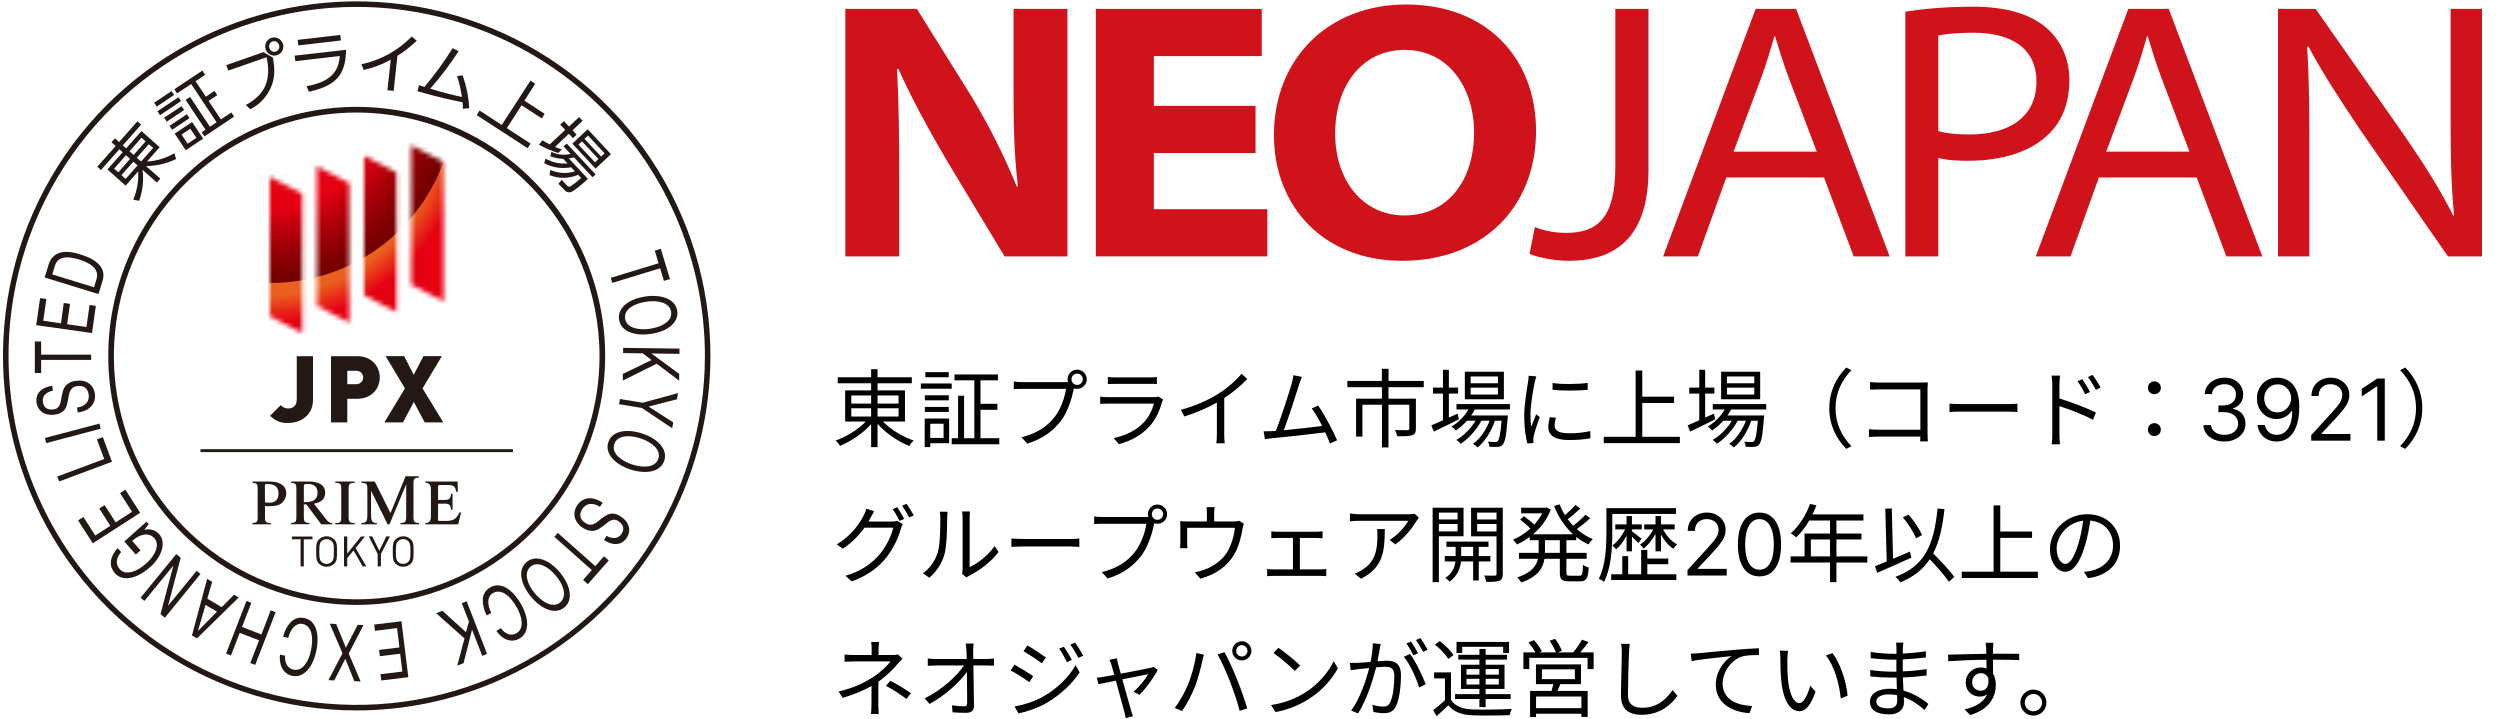<svg width="556" height="160" viewBox="0 0 556 160" fill="none" xmlns="http://www.w3.org/2000/svg">
<g clip-path="url(#clip0_628_85)">
<path fill-rule="evenodd" clip-rule="evenodd" d="M188 57.018V1.979H203.911L216.211 21.7C220.016 28.046 223.339 34.673 226.15 41.525L226.378 41.492C225.491 33.703 225.411 27.042 225.411 19.32V1.979H237.399V57.018H223.415L210.587 35.736C206.868 29.367 202.917 22.282 199.81 15.319L199.504 15.355C199.908 23.236 199.988 30.789 199.988 39.085V57.018H188Z" fill="#D0121B"/>
<path fill-rule="evenodd" clip-rule="evenodd" d="M279.234 34.041H256.62V46.525H281.86V57.018H243.721V1.979H280.61V12.476H256.62V23.545H279.234V34.041Z" fill="#D0121B"/>
<path fill-rule="evenodd" clip-rule="evenodd" d="M312.335 47.909C302.882 47.909 296.938 39.902 296.938 29.686C296.938 19.35 302.684 11.093 312.413 11.093C322.142 11.093 327.836 19.487 327.836 29.477C327.836 40.038 322.039 47.909 312.426 47.909H312.335ZM311.908 58C329.642 58 341.615 46.249 341.615 29.088C341.615 12.988 330.66 1 312.721 1C295.332 1 283.324 13.114 283.324 30.042C283.324 45.935 294.373 58 311.837 58H311.908Z" fill="#D0121B"/>
<path fill-rule="evenodd" clip-rule="evenodd" d="M359.247 1.979H366.62V37.851C366.62 53.276 358.793 58 348.883 58C345.897 58 342.16 57.305 340.166 56.475L341.356 50.503C343.578 51.37 345.942 51.807 348.325 51.794C355.208 51.794 359.247 48.547 359.247 37.059V1.979Z" fill="#D0121B"/>
<path fill-rule="evenodd" clip-rule="evenodd" d="M385.544 33.729L391.753 17.125C392.925 13.884 393.789 10.968 394.623 8.069H394.786C395.644 10.909 396.496 13.77 397.807 17.273L404.055 33.725L385.544 33.729ZM405.661 39.469L412.258 57.018H420.258L399.457 1.979H390.458L369.884 57.018H377.613L383.924 39.469H405.661Z" fill="#D0121B"/>
<path fill-rule="evenodd" clip-rule="evenodd" d="M431.075 7.881C432.452 7.605 435.142 7.27 438.807 7.27C446.8 7.27 452.905 10.34 452.905 18.167C452.905 25.606 447.396 29.898 438.039 29.898C435.305 29.898 432.925 29.702 431.075 29.139V7.881ZM423.75 57.019H431.075V35.108C432.954 35.647 435.254 35.751 437.745 35.751C445.313 35.751 451.668 33.759 455.678 29.766C458.672 26.891 460.225 22.765 460.225 17.802C460.225 12.866 458.232 8.881 455.173 6.243C451.765 3.238 446.358 1.49 438.81 1.49C432.403 1.49 427.444 2.004 423.745 2.6L423.75 57.019Z" fill="#D0121B"/>
<path fill-rule="evenodd" clip-rule="evenodd" d="M468.421 33.729L474.631 17.125C475.803 13.884 476.667 10.968 477.504 8.069H477.661C478.522 10.909 479.373 13.77 480.683 17.273L486.936 33.725L468.421 33.729ZM488.544 39.469L495.145 57.018H503.144L482.333 1.979H473.339L452.758 57.018H460.489L466.798 39.469H488.544Z" fill="#D0121B"/>
<path fill-rule="evenodd" clip-rule="evenodd" d="M506.626 57.018V1.979H514.998L534.958 30.464C539.514 37.105 542.8 42.388 545.608 47.98L545.789 47.861C545.1 40.953 545.017 34.37 545.017 26.172V1.979H551.995V57.018H544.416L524.755 28.647C520.483 22.276 516.375 15.988 513.384 10.303L513.12 10.414C513.524 17.262 513.604 23.779 513.604 31.994V57.018H506.626Z" fill="#D0121B"/>
</g>
<path d="M189.332 90.799V92.642H193.74V90.799H189.332ZM189.332 87.949V89.754H193.74V87.949H189.332ZM199.839 87.949H195.165V89.754H199.839V87.949ZM199.839 92.642V90.799H195.165V92.642H199.839ZM201.264 93.744H196.362C198.091 95.53 200.789 97.164 203.221 97.981C202.879 98.266 202.442 98.798 202.233 99.197C199.763 98.209 196.989 96.328 195.165 94.276V99.444H193.74V94.333C191.935 96.366 189.237 98.171 186.824 99.159C186.596 98.798 186.178 98.266 185.836 97.981C188.23 97.145 190.871 95.511 192.562 93.744H187.964V86.828H193.74V85.232H186.311V83.902H193.74V82.116H195.165V83.902H202.784V85.232H195.165V86.828H201.264V93.744ZM210.992 82.762V83.902H205.805V82.762H210.992ZM211.657 85.289V86.448H204.798V85.289H211.657ZM211.011 87.911V89.032H205.691V87.911H211.011ZM205.691 91.616V90.495H211.011V91.616H205.691ZM209.852 94.238H206.888V97.392H209.852V94.238ZM211.087 93.079V98.57H206.888V99.425H205.653V93.079H211.087ZM218.06 97.449H222.24V98.798H211.657V97.449H213.082V88.006H214.412V97.449H216.692V84.586H212.284V83.275H221.936V84.586H218.06V89.811H221.822V91.141H218.06V97.449ZM238.295 84.358C238.295 85.042 238.865 85.612 239.549 85.612C240.252 85.612 240.822 85.042 240.822 84.358C240.822 83.655 240.252 83.085 239.549 83.085C238.865 83.085 238.295 83.655 238.295 84.358ZM237.421 84.358C237.421 83.18 238.371 82.211 239.549 82.211C240.727 82.211 241.696 83.18 241.696 84.358C241.696 85.536 240.727 86.486 239.549 86.486C239.302 86.486 239.055 86.448 238.827 86.372C238.827 86.429 238.808 86.505 238.789 86.581C238.39 88.576 237.459 91.635 235.958 93.592C234.229 95.815 231.968 97.582 228.472 98.665L227.18 97.24C230.866 96.328 233.013 94.713 234.59 92.68C235.939 90.951 236.832 88.31 237.079 86.486H227.37C226.61 86.486 225.964 86.524 225.47 86.543V84.852C226.002 84.928 226.743 84.985 227.37 84.985H236.908C237.079 84.985 237.288 84.985 237.516 84.966C237.459 84.776 237.421 84.567 237.421 84.358ZM246.389 83.845C246.883 83.921 247.491 83.94 248.099 83.94H255.566C256.174 83.94 256.839 83.921 257.295 83.845V85.422C256.839 85.384 256.193 85.365 255.547 85.365H248.099C247.51 85.365 246.902 85.384 246.389 85.422V83.845ZM258.682 88.861C258.587 89.032 258.473 89.279 258.435 89.412C257.922 91.293 257.067 93.269 255.661 94.808C253.666 96.993 251.291 98.114 248.859 98.779L247.681 97.43C250.379 96.879 252.754 95.663 254.369 93.953C255.528 92.737 256.288 91.122 256.63 89.754H246.541C246.085 89.754 245.363 89.773 244.679 89.811V88.215C245.382 88.291 246.028 88.329 246.541 88.329H256.554C256.991 88.329 257.39 88.291 257.599 88.177L258.682 88.861ZM262.634 91.141C265.921 90.248 268.828 88.918 270.937 87.588C272.913 86.353 274.813 84.7 276.124 83.123L277.397 84.301C275.953 85.802 274.205 87.246 272.267 88.538V96.556C272.267 97.278 272.305 98.209 272.381 98.589H270.519C270.576 98.228 270.633 97.278 270.633 96.556V89.526C268.638 90.666 266.035 91.806 263.394 92.623L262.634 91.141ZM289.547 83.826C289.357 84.301 289.148 84.795 288.901 85.593C288.35 87.379 286.469 93.212 285.519 95.682C288.312 95.416 291.96 95.017 294.05 94.732C293.29 93.231 292.435 91.749 291.732 90.837L293.157 90.191C294.506 92.148 296.577 95.967 297.375 97.924L295.779 98.646C295.532 97.962 295.171 97.088 294.734 96.157C291.808 96.537 285.443 97.24 282.897 97.468C282.422 97.506 281.871 97.601 281.32 97.677L281.035 95.91C281.605 95.929 282.251 95.91 282.802 95.891C283.087 95.872 283.41 95.853 283.752 95.834C284.816 93.212 286.754 87.132 287.286 85.27C287.514 84.396 287.59 83.94 287.647 83.446L289.547 83.826ZM316.641 86.106H308.794V88.671H314.893V95.321C314.893 96.138 314.703 96.556 314.076 96.784C313.411 97.031 312.347 97.031 310.751 97.031C310.675 96.613 310.447 96.043 310.257 95.644C311.53 95.682 312.67 95.682 313.012 95.682C313.335 95.644 313.43 95.568 313.43 95.321V90.02H308.794V99.501H307.35V90.02H302.999V97.107H301.593V88.671H307.35V86.106H299.655V84.719H307.331V82.021H308.813V84.719H316.641V86.106ZM333.152 85.232V83.731H327.072V85.232H333.152ZM333.152 87.74V86.22H327.072V87.74H333.152ZM334.463 82.667V88.804H325.78V82.667H334.463ZM324.165 91.996L324.469 93.25C322.55 94.219 320.479 95.226 318.883 95.986L318.332 94.599C319.054 94.295 319.947 93.915 320.916 93.478V87.531H318.693V86.201H320.916V82.249H322.227V86.201H324.279V87.531H322.227V92.87L324.165 91.996ZM335.812 91.065H328.003C327.756 91.521 327.49 91.977 327.186 92.395H335.356C335.356 92.395 335.337 92.775 335.299 92.965C335.014 96.879 334.71 98.361 334.178 98.912C333.893 99.235 333.551 99.33 333.114 99.387C332.696 99.406 331.993 99.406 331.233 99.368C331.233 99.026 331.1 98.513 330.91 98.228C331.613 98.285 332.24 98.304 332.525 98.304C332.791 98.304 332.962 98.285 333.095 98.095C333.418 97.753 333.703 96.556 333.95 93.573H332.468C331.708 95.834 330.226 98.285 328.592 99.52C328.364 99.235 327.927 98.912 327.585 98.703C329.124 97.677 330.511 95.625 331.29 93.573H329.447C328.44 95.53 326.578 97.601 324.83 98.703C324.621 98.399 324.241 98.057 323.899 97.829C325.476 96.974 327.148 95.264 328.174 93.573H326.255C325.495 94.428 324.64 95.169 323.785 95.739C323.595 95.511 323.101 95.055 322.816 94.865C324.317 93.972 325.685 92.623 326.578 91.065H323.918V89.868H335.812V91.065ZM345.293 85.175C347.364 85.517 351.202 85.441 353.102 85.156V86.695C351.069 86.923 347.383 86.923 345.293 86.695V85.175ZM346.034 92.908C345.844 93.611 345.749 94.143 345.749 94.656C345.749 95.53 346.376 96.366 348.96 96.366C350.67 96.366 352.133 96.214 353.672 95.872L353.71 97.468C352.513 97.696 350.917 97.867 348.96 97.867C345.768 97.867 344.343 96.803 344.343 95.017C344.343 94.371 344.457 93.706 344.666 92.775L346.034 92.908ZM341.664 83.712C341.569 84.035 341.398 84.643 341.322 84.985C340.961 86.733 340.372 90.134 340.372 92.262C340.372 93.193 340.429 93.991 340.543 94.922C340.866 94.067 341.322 92.927 341.645 92.148L342.443 92.756C341.949 94.105 341.265 96.119 341.094 97.012C341.037 97.297 340.98 97.658 340.999 97.867C341.018 98.076 341.037 98.342 341.056 98.532L339.688 98.627C339.308 97.278 338.985 95.093 338.985 92.528C338.985 89.735 339.612 86.486 339.84 84.909C339.916 84.472 339.973 83.978 339.973 83.56L341.664 83.712ZM365.243 97.145H373.603V98.551H356.674V97.145H363.761V82.401H365.243V88.215H372.311V89.621H365.243V97.145ZM390.152 85.232V83.731H384.072V85.232H390.152ZM390.152 87.74V86.22H384.072V87.74H390.152ZM391.463 82.667V88.804H382.78V82.667H391.463ZM381.165 91.996L381.469 93.25C379.55 94.219 377.479 95.226 375.883 95.986L375.332 94.599C376.054 94.295 376.947 93.915 377.916 93.478V87.531H375.693V86.201H377.916V82.249H379.227V86.201H381.279V87.531H379.227V92.87L381.165 91.996ZM392.812 91.065H385.003C384.756 91.521 384.49 91.977 384.186 92.395H392.356C392.356 92.395 392.337 92.775 392.299 92.965C392.014 96.879 391.71 98.361 391.178 98.912C390.893 99.235 390.551 99.33 390.114 99.387C389.696 99.406 388.993 99.406 388.233 99.368C388.233 99.026 388.1 98.513 387.91 98.228C388.613 98.285 389.24 98.304 389.525 98.304C389.791 98.304 389.962 98.285 390.095 98.095C390.418 97.753 390.703 96.556 390.95 93.573H389.468C388.708 95.834 387.226 98.285 385.592 99.52C385.364 99.235 384.927 98.912 384.585 98.703C386.124 97.677 387.511 95.625 388.29 93.573H386.447C385.44 95.53 383.578 97.601 381.83 98.703C381.621 98.399 381.241 98.057 380.899 97.829C382.476 96.974 384.148 95.264 385.174 93.573H383.255C382.495 94.428 381.64 95.169 380.785 95.739C380.595 95.511 380.101 95.055 379.816 94.865C381.317 93.972 382.685 92.623 383.578 91.065H380.918V89.868H392.812V91.065ZM406.834 90.78C406.834 87.075 408.335 84.054 410.615 81.736L411.755 82.325C409.57 84.586 408.221 87.398 408.221 90.78C408.221 94.162 409.57 96.974 411.755 99.235L410.615 99.824C408.335 97.506 406.834 94.485 406.834 90.78ZM415.897 84.966C416.524 85.042 417.36 85.08 417.968 85.08H427.335C427.791 85.08 428.361 85.061 428.741 85.042C428.722 85.479 428.684 86.068 428.684 86.524V96.328C428.684 97.012 428.741 97.867 428.76 98.171H427.05C427.069 97.962 427.069 97.563 427.088 97.107H417.797C417.018 97.107 416.163 97.145 415.65 97.183V95.454C416.144 95.511 416.961 95.568 417.759 95.568H427.088V86.6H417.987C417.284 86.6 416.334 86.638 415.897 86.657V84.966ZM433.567 89.773C434.137 89.811 435.144 89.868 436.208 89.868H446.62C447.57 89.868 448.254 89.811 448.672 89.773V91.635C448.292 91.616 447.494 91.54 446.639 91.54H436.208C435.163 91.54 434.156 91.578 433.567 91.635V89.773ZM463.093 84.32C463.568 85.023 464.385 86.296 464.822 87.189L463.739 87.683C463.264 86.695 462.675 85.65 462.048 84.795L463.093 84.32ZM465.392 83.37C465.886 84.035 466.722 85.308 467.178 86.182L466.114 86.714C465.601 85.707 464.993 84.7 464.347 83.864L465.392 83.37ZM456.424 96.575V85.517C456.424 84.985 456.386 84.13 456.272 83.541H458.153C458.077 84.13 458.02 84.947 458.02 85.517V88.614C460.528 89.393 464.119 90.742 466.133 91.749L465.468 93.364C463.416 92.243 460.129 90.989 458.02 90.324V96.575C458.02 97.183 458.077 98.209 458.134 98.817H456.31C456.386 98.209 456.424 97.278 456.424 96.575ZM479.129 87.664C478.369 87.664 477.704 87.113 477.704 86.239C477.704 85.365 478.369 84.814 479.129 84.814C479.889 84.814 480.573 85.365 480.573 86.239C480.573 87.113 479.889 87.664 479.129 87.664ZM479.129 96.974C478.369 96.974 477.704 96.404 477.704 95.549C477.704 94.675 478.369 94.105 479.129 94.105C479.889 94.105 480.573 94.675 480.573 95.549C480.573 96.404 479.889 96.974 479.129 96.974ZM494.728 98.189C493.838 98.189 493.044 98.036 492.347 97.73C491.654 97.424 491.103 96.999 490.694 96.455C490.289 95.906 490.068 95.27 490.032 94.546H491.733C491.769 94.991 491.922 95.375 492.191 95.699C492.461 96.019 492.814 96.266 493.251 96.441C493.687 96.617 494.171 96.704 494.701 96.704C495.295 96.704 495.821 96.601 496.28 96.394C496.739 96.187 497.099 95.899 497.36 95.531C497.621 95.162 497.751 94.734 497.751 94.249C497.751 93.74 497.625 93.293 497.373 92.906C497.121 92.515 496.752 92.209 496.267 91.988C495.781 91.768 495.187 91.658 494.485 91.658H493.379V90.173H494.485C495.034 90.173 495.516 90.074 495.929 89.876C496.348 89.678 496.674 89.4 496.908 89.04C497.146 88.68 497.265 88.257 497.265 87.771C497.265 87.303 497.162 86.896 496.955 86.55C496.748 86.204 496.456 85.934 496.078 85.74C495.704 85.547 495.264 85.45 494.755 85.45C494.279 85.45 493.829 85.538 493.406 85.713C492.988 85.884 492.646 86.134 492.38 86.462C492.115 86.786 491.971 87.178 491.949 87.636H490.329C490.356 86.912 490.574 86.278 490.984 85.734C491.393 85.185 491.928 84.758 492.589 84.452C493.255 84.146 493.986 83.993 494.782 83.993C495.637 83.993 496.37 84.166 496.982 84.512C497.594 84.854 498.064 85.306 498.392 85.869C498.72 86.431 498.885 87.038 498.885 87.69C498.885 88.469 498.68 89.132 498.271 89.681C497.866 90.23 497.315 90.61 496.618 90.821V90.929C497.49 91.073 498.172 91.444 498.662 92.042C499.152 92.636 499.397 93.371 499.397 94.249C499.397 95 499.193 95.674 498.783 96.273C498.379 96.867 497.825 97.334 497.124 97.676C496.422 98.018 495.623 98.189 494.728 98.189ZM506.556 83.993C507.123 83.997 507.69 84.105 508.256 84.317C508.823 84.528 509.34 84.879 509.808 85.369C510.276 85.855 510.652 86.519 510.935 87.36C511.218 88.201 511.36 89.256 511.36 90.524C511.36 91.752 511.243 92.843 511.009 93.796C510.78 94.746 510.447 95.546 510.011 96.198C509.579 96.851 509.053 97.346 508.432 97.683C507.816 98.02 507.118 98.189 506.34 98.189C505.567 98.189 504.876 98.036 504.269 97.73C503.666 97.42 503.171 96.99 502.784 96.441C502.402 95.888 502.157 95.247 502.049 94.519H503.695C503.844 95.153 504.138 95.677 504.579 96.091C505.025 96.5 505.612 96.704 506.34 96.704C507.406 96.704 508.247 96.239 508.864 95.308C509.484 94.377 509.795 93.061 509.795 91.361H509.687C509.435 91.739 509.136 92.065 508.789 92.339C508.443 92.614 508.058 92.825 507.636 92.973C507.213 93.122 506.763 93.196 506.286 93.196C505.495 93.196 504.768 93 504.107 92.609C503.45 92.213 502.924 91.671 502.528 90.983C502.137 90.29 501.941 89.499 501.941 88.608C501.941 87.762 502.13 86.989 502.508 86.287C502.89 85.581 503.425 85.019 504.114 84.6C504.806 84.182 505.621 83.979 506.556 83.993ZM506.556 85.477C505.989 85.477 505.479 85.619 505.025 85.902C504.575 86.181 504.217 86.559 503.952 87.036C503.691 87.508 503.56 88.032 503.56 88.608C503.56 89.184 503.686 89.708 503.938 90.18C504.195 90.648 504.543 91.021 504.984 91.3C505.429 91.575 505.935 91.712 506.502 91.712C506.929 91.712 507.328 91.628 507.696 91.462C508.065 91.291 508.387 91.059 508.661 90.767C508.94 90.47 509.158 90.135 509.316 89.762C509.473 89.384 509.552 88.99 509.552 88.581C509.552 88.041 509.421 87.535 509.161 87.063C508.904 86.591 508.549 86.208 508.094 85.916C507.645 85.624 507.132 85.477 506.556 85.477ZM514.013 98V96.785L518.574 91.793C519.11 91.208 519.551 90.7 519.897 90.268C520.243 89.831 520.5 89.422 520.666 89.04C520.837 88.653 520.922 88.248 520.922 87.825C520.922 87.34 520.806 86.919 520.572 86.564C520.342 86.208 520.027 85.934 519.627 85.74C519.227 85.547 518.777 85.45 518.278 85.45C517.747 85.45 517.284 85.561 516.888 85.781C516.496 85.997 516.193 86.3 515.977 86.692C515.765 87.083 515.66 87.542 515.66 88.068H514.067C514.067 87.258 514.254 86.548 514.627 85.936C515.001 85.324 515.509 84.847 516.152 84.506C516.8 84.164 517.526 83.993 518.332 83.993C519.141 83.993 519.859 84.164 520.484 84.506C521.109 84.847 521.599 85.309 521.955 85.889C522.31 86.469 522.488 87.115 522.488 87.825C522.488 88.334 522.396 88.831 522.211 89.316C522.031 89.798 521.716 90.335 521.267 90.929C520.821 91.518 520.203 92.238 519.411 93.088L516.307 96.408V96.516H522.731V98H514.013ZM530.375 84.182V98H528.702V85.936H528.621L525.247 88.176V86.476L528.702 84.182H530.375ZM538.714 90.78C538.714 94.485 537.213 97.506 534.933 99.824L533.793 99.235C535.978 96.974 537.327 94.162 537.327 90.78C537.327 87.398 535.978 84.586 533.793 82.325L534.933 81.736C537.213 84.054 538.714 87.075 538.714 90.78ZM199.535 112.8C200.01 113.484 200.694 114.624 201.093 115.403L200.067 115.859C199.687 115.099 199.041 113.94 198.528 113.237L199.535 112.8ZM201.625 112.04C202.119 112.743 202.86 113.921 203.221 114.624L202.195 115.08C201.777 114.263 201.15 113.18 200.618 112.477L201.625 112.04ZM194.424 113.712C194.12 114.206 193.778 114.852 193.588 115.194C193.455 115.46 193.303 115.726 193.151 115.992H198.3C198.813 115.992 199.231 115.935 199.535 115.821L200.789 116.581C200.637 116.847 200.447 117.284 200.352 117.588C199.839 119.507 198.68 122.072 196.989 124.143C195.26 126.252 192.98 127.981 189.427 129.311L188.04 128.057C191.536 127.031 193.911 125.321 195.64 123.288C197.103 121.559 198.281 119.089 198.661 117.36H192.258C191.099 118.975 189.522 120.666 187.432 122.034L186.121 121.065C189.389 119.108 191.251 116.334 192.087 114.643C192.277 114.301 192.562 113.617 192.676 113.123L194.424 113.712ZM213.956 127.601C214.032 127.297 214.089 126.917 214.089 126.537V115.156C214.089 114.434 213.994 113.883 213.975 113.75H215.723C215.704 113.883 215.647 114.434 215.647 115.156V126.119C217.395 125.321 219.732 123.592 221.195 121.445L222.088 122.737C220.454 124.96 217.813 126.917 215.609 128C215.305 128.171 215.096 128.323 214.963 128.437L213.956 127.601ZM205.254 127.506C206.85 126.366 207.99 124.675 208.56 122.832C209.111 121.103 209.13 117.303 209.13 115.194C209.13 114.624 209.073 114.206 208.997 113.807H210.745C210.726 114.035 210.65 114.605 210.65 115.175C210.65 117.284 210.574 121.35 210.061 123.25C209.491 125.283 208.275 127.145 206.679 128.475L205.254 127.506ZM224.938 119.773C225.508 119.811 226.515 119.868 227.579 119.868H237.991C238.941 119.868 239.625 119.811 240.043 119.773V121.635C239.663 121.616 238.865 121.54 238.01 121.54H227.579C226.534 121.54 225.527 121.578 224.938 121.635V119.773ZM256.163 114.358C256.163 115.042 256.733 115.612 257.417 115.612C258.12 115.612 258.69 115.042 258.69 114.358C258.69 113.655 258.12 113.085 257.417 113.085C256.733 113.085 256.163 113.655 256.163 114.358ZM255.289 114.358C255.289 113.18 256.239 112.211 257.417 112.211C258.595 112.211 259.564 113.18 259.564 114.358C259.564 115.536 258.595 116.486 257.417 116.486C257.17 116.486 256.923 116.448 256.695 116.372C256.695 116.429 256.676 116.505 256.657 116.581C256.258 118.576 255.327 121.635 253.826 123.592C252.097 125.815 249.836 127.582 246.34 128.665L245.048 127.24C248.734 126.328 250.881 124.713 252.458 122.68C253.807 120.951 254.7 118.31 254.947 116.486H245.238C244.478 116.486 243.832 116.524 243.338 116.543V114.852C243.87 114.928 244.611 114.985 245.238 114.985H254.776C254.947 114.985 255.156 114.985 255.384 114.966C255.327 114.776 255.289 114.567 255.289 114.358ZM270.147 112.781C270.052 113.37 270.033 113.807 270.033 114.206V115.973H274.289C274.992 115.973 275.353 115.916 275.6 115.821L276.626 116.467C276.531 116.752 276.417 117.246 276.341 117.607C276.094 119.127 275.543 121.502 274.479 123.326C273.054 125.815 270.432 127.753 266.955 128.703L265.72 127.278C266.366 127.183 267.088 126.974 267.696 126.746C269.596 126.138 271.686 124.713 272.845 122.927C273.871 121.312 274.479 119.013 274.65 117.379H264.029V120.78C264.029 121.122 264.048 121.616 264.105 121.92H262.452C262.49 121.578 262.509 121.065 262.509 120.704V117.36C262.509 116.961 262.509 116.315 262.452 115.897C263.003 115.954 263.554 115.973 264.219 115.973H268.418V114.206C268.418 113.807 268.399 113.37 268.323 112.781H270.147ZM282.744 118.177C283.143 118.234 283.751 118.253 284.055 118.253H292.795C293.27 118.253 293.745 118.215 294.144 118.177V119.697C293.726 119.659 293.232 119.64 292.795 119.64H289.09V126.632H293.688C294.144 126.632 294.581 126.594 294.961 126.537V128.133C294.581 128.095 293.992 128.076 293.688 128.076H283.181C282.763 128.076 282.269 128.095 281.813 128.133V126.537C282.25 126.594 282.744 126.632 283.181 126.632H287.551V119.64H284.055C283.751 119.64 283.143 119.659 282.744 119.697V118.177ZM315.557 115.156C315.424 115.346 315.177 115.631 315.044 115.84C314.284 117.132 312.479 119.583 310.313 121.084L309.059 120.077C310.807 119.07 312.593 116.999 313.22 115.821H302.39C301.687 115.821 300.965 115.859 300.224 115.935V114.206C300.889 114.301 301.687 114.377 302.39 114.377H313.296C313.657 114.377 314.341 114.32 314.626 114.263L315.557 115.156ZM307.976 117.664C307.976 122.813 307.52 126.29 302.675 128.703L301.269 127.563C301.801 127.392 302.447 127.088 302.979 126.708C305.924 124.903 306.342 122.205 306.342 119.032C306.342 118.576 306.323 118.158 306.266 117.664H307.976ZM324.164 113.997H320.003V115.536H324.164V113.997ZM320.003 118.177H324.164V116.543H320.003V118.177ZM325.494 119.26H320.003V129.463H318.616V112.914H325.494V119.26ZM324.962 123.668H327.622V121.616H324.962V123.668ZM331.46 124.865H328.876V129.102H327.622V124.865H324.924C324.81 126.138 324.202 128.114 322.378 129.349C322.169 129.102 321.751 128.703 321.447 128.513C323.043 127.544 323.575 125.967 323.689 124.865H321.314V123.668H323.727V121.616H321.675V120.457H331.042V121.616H328.876V123.668H331.46V124.865ZM328.515 118.196H332.828V116.543H328.515V118.196ZM332.828 113.997H328.515V115.536H332.828V113.997ZM334.215 112.914V127.62C334.215 128.456 334.025 128.912 333.474 129.159C332.904 129.387 331.954 129.425 330.529 129.406C330.491 129.045 330.282 128.38 330.073 128C331.118 128.038 332.144 128.038 332.429 128.019C332.733 128.019 332.828 127.905 332.828 127.601V119.279H327.166V112.914H334.215ZM346.907 122.965V120.134H343.601V122.68V122.965H346.907ZM350.555 120.134H348.37V122.965H352.873V124.276H348.37V127.335C348.37 127.924 348.484 128.038 349.13 128.038H351.296C351.885 128.038 351.98 127.658 352.056 125.625C352.36 125.872 352.949 126.119 353.329 126.214C353.196 128.627 352.797 129.292 351.41 129.292H348.921C347.325 129.292 346.907 128.874 346.907 127.316V124.276H343.487C343.183 126.309 342.062 128.247 338.338 129.539C338.167 129.216 337.73 128.684 337.445 128.418C340.618 127.354 341.701 125.853 342.043 124.276H337.825V122.965H342.195V122.661V120.134H340.2V119.412C339.288 120.096 338.319 120.647 337.369 121.084C337.179 120.78 336.761 120.286 336.495 120.02C337.806 119.488 339.174 118.633 340.352 117.55C339.782 116.942 338.851 116.144 338.072 115.555L338.946 114.814C339.706 115.365 340.637 116.106 341.245 116.676C341.929 115.897 342.537 115.061 343.012 114.168H338.3V112.914H343.715L343.962 112.857L344.893 113.313C344.076 115.536 342.632 117.398 340.941 118.823H349.871C348.028 117.17 346.584 114.985 345.634 112.534L346.85 112.173C347.173 113.009 347.572 113.807 348.047 114.567C348.883 113.864 349.795 112.971 350.384 112.306L351.448 113.066C350.612 113.902 349.567 114.795 348.655 115.46C349.035 115.973 349.453 116.467 349.89 116.923C350.84 116.201 351.942 115.194 352.607 114.472L353.671 115.232C352.797 116.068 351.657 116.98 350.688 117.683C351.752 118.614 352.949 119.374 354.241 119.887C353.937 120.153 353.481 120.704 353.272 121.065C352.303 120.647 351.391 120.077 350.555 119.412V120.134ZM369.403 122.623H368.187V118.747C367.465 120.058 366.477 121.293 365.546 122.015C365.356 121.749 364.976 121.35 364.729 121.122C365.812 120.457 366.971 119.108 367.693 117.74H365.66V116.619H368.187V114.776H369.403V116.619H372.443V117.74H369.878C370.581 119.127 371.74 120.438 372.994 121.065C372.709 121.293 372.348 121.73 372.158 122.034C371.094 121.369 370.106 120.21 369.403 118.899V122.623ZM362.943 122.623H361.746V119.146C361.081 120.381 360.245 121.502 359.428 122.186C359.219 121.92 358.858 121.521 358.592 121.312C359.637 120.59 360.739 119.165 361.423 117.74H359.238V116.619H361.746V114.776H362.943V116.619H365.128V117.74H362.943V118.177C363.475 118.538 364.767 119.545 365.09 119.83L364.368 120.761C364.083 120.438 363.475 119.849 362.943 119.355V122.623ZM358.573 114.301V118.595C358.573 121.73 358.345 126.29 356.749 129.406C356.502 129.197 355.932 128.855 355.571 128.722C357.11 125.739 357.262 121.578 357.262 118.595V113.009H372.747V114.301H358.573ZM366.363 125.473V127.715H372.823V128.988H358.326V127.715H360.796V123.687H362.107V127.715H364.995V122.3H366.363V124.219H371.018V125.473H366.363ZM375.299 128V126.786L379.86 121.793C380.395 121.208 380.836 120.7 381.182 120.268C381.528 119.831 381.785 119.422 381.951 119.04C382.122 118.653 382.208 118.248 382.208 117.825C382.208 117.339 382.091 116.919 381.857 116.564C381.627 116.208 381.313 115.934 380.912 115.74C380.512 115.547 380.062 115.45 379.563 115.45C379.032 115.45 378.569 115.56 378.173 115.781C377.782 115.997 377.478 116.3 377.262 116.692C377.051 117.083 376.945 117.542 376.945 118.068H375.353C375.353 117.259 375.539 116.548 375.913 115.936C376.286 115.324 376.794 114.848 377.437 114.506C378.085 114.164 378.812 113.993 379.617 113.993C380.426 113.993 381.144 114.164 381.769 114.506C382.394 114.848 382.885 115.309 383.24 115.889C383.595 116.469 383.773 117.115 383.773 117.825C383.773 118.334 383.681 118.831 383.496 119.316C383.316 119.798 383.002 120.335 382.552 120.929C382.106 121.518 381.488 122.238 380.696 123.088L377.593 126.408V126.516H384.016V128H375.299ZM391.31 128.189C390.293 128.189 389.427 127.912 388.712 127.359C387.997 126.801 387.45 125.994 387.072 124.937C386.695 123.875 386.506 122.593 386.506 121.091C386.506 119.598 386.695 118.322 387.072 117.265C387.455 116.204 388.003 115.394 388.719 114.836C389.438 114.274 390.302 113.993 391.31 113.993C392.317 113.993 393.179 114.274 393.894 114.836C394.613 115.394 395.162 116.204 395.54 117.265C395.922 118.322 396.114 119.598 396.114 121.091C396.114 122.593 395.925 123.875 395.547 124.937C395.169 125.994 394.622 126.801 393.907 127.359C393.192 127.912 392.326 128.189 391.31 128.189ZM391.31 126.705C392.317 126.705 393.1 126.219 393.658 125.247C394.215 124.276 394.494 122.89 394.494 121.091C394.494 119.894 394.366 118.876 394.11 118.034C393.858 117.193 393.493 116.552 393.017 116.112C392.544 115.671 391.975 115.45 391.31 115.45C390.311 115.45 389.531 115.943 388.968 116.928C388.406 117.908 388.125 119.296 388.125 121.091C388.125 122.287 388.251 123.304 388.503 124.141C388.755 124.977 389.117 125.614 389.589 126.05C390.066 126.486 390.639 126.705 391.31 126.705ZM402.738 123.744H406.994V119.982H402.738V123.744ZM415.297 123.744V125.112H408.419V129.463H406.994V125.112H398.216V123.744H401.332V118.652H406.994V115.764H402.377C401.522 117.227 400.515 118.519 399.489 119.507C399.223 119.279 398.634 118.804 398.273 118.614C400.059 117.056 401.655 114.605 402.548 112.059L403.973 112.401C403.707 113.066 403.403 113.75 403.099 114.396H414.423V115.764H408.419V118.652H413.986V119.982H408.419V123.744H415.297ZM427.457 118.994L426.127 119.716C425.614 118.405 424.398 116.467 423.201 115.08L424.455 114.453C425.709 115.84 426.925 117.702 427.457 118.994ZM424.759 122.68L425.082 124.029C422.46 125.226 419.591 126.48 417.501 127.392L416.988 125.929C417.729 125.644 418.622 125.283 419.61 124.865L419.287 113.123L420.731 113.066L421.016 124.276C422.232 123.763 423.505 123.212 424.759 122.68ZM434.62 128.304L433.442 129.387C432.568 128.076 430.801 126.081 429.186 124.371C427.704 126.613 425.633 128.266 422.669 129.501C422.479 129.216 421.89 128.57 421.548 128.285C428.065 125.891 430.079 121.293 430.915 113.085L432.454 113.237C431.998 117.303 431.276 120.533 429.946 123.079C431.637 124.789 433.651 126.898 434.62 128.304ZM444.861 127.145H453.221V128.551H436.292V127.145H443.379V112.401H444.861V118.215H451.929V119.621H444.861V127.145ZM471.499 121.35C471.499 125.34 468.877 128 464.374 128.589L463.481 127.183C464.089 127.126 464.678 127.031 465.115 126.936C467.547 126.385 469.941 124.58 469.941 121.293C469.941 118.424 468.098 116.049 464.868 115.783C464.621 117.55 464.26 119.488 463.728 121.255C462.569 125.169 461.068 127.164 459.301 127.164C457.61 127.164 455.919 125.226 455.919 122.091C455.919 117.968 459.586 114.358 464.222 114.358C468.668 114.358 471.499 117.493 471.499 121.35ZM457.401 121.958C457.401 124.352 458.503 125.416 459.358 125.416C460.251 125.416 461.258 124.143 462.227 120.932C462.702 119.355 463.082 117.55 463.291 115.802C459.643 116.258 457.401 119.374 457.401 121.958ZM195.507 142.781C195.431 143.199 195.393 143.921 195.393 144.453V145.669H198.528C198.965 145.669 199.402 145.65 199.725 145.555L200.713 146.505C200.371 146.866 199.953 147.303 199.649 147.645C198.699 148.785 197.103 150.381 195.355 151.597C195.355 153.155 195.336 155.435 195.336 156.708C195.336 157.373 195.393 158.209 195.431 158.798H193.702C193.759 158.247 193.816 157.373 193.816 156.708C193.816 155.606 193.835 153.858 193.835 152.566C192.068 153.592 189.978 154.428 187.413 155.207L186.501 153.801C190.092 152.946 192.467 151.692 194.196 150.571C195.887 149.488 197.407 147.987 198.053 147.094H190.168C189.503 147.094 188.42 147.132 187.831 147.17V145.574C188.439 145.65 189.503 145.669 190.13 145.669H193.854V144.453C193.854 143.921 193.835 143.199 193.759 142.781H195.507ZM201.606 155.454C199.953 154.238 198.813 153.478 197.027 152.528L198.015 151.407C199.801 152.357 200.827 152.965 202.594 154.162L201.606 155.454ZM216.54 143.123C216.464 143.655 216.426 144.187 216.426 144.719C216.426 145.156 216.445 145.802 216.464 146.562H219.447C219.941 146.562 220.682 146.486 221.062 146.448V148.044C220.625 148.025 219.96 148.006 219.504 148.006H216.483C216.54 150.856 216.597 154.637 216.616 157.012C216.616 158 216.027 158.532 214.887 158.532C213.899 158.532 212.778 158.494 211.847 158.418L211.714 156.86C212.626 157.012 213.69 157.088 214.393 157.088C214.944 157.088 215.096 156.841 215.096 156.328C215.096 154.808 215.077 151.977 215.039 149.431C213.462 151.673 210.137 154.751 206.736 156.556L205.634 155.321C209.491 153.44 212.873 150.286 214.374 148.006H208.123C207.477 148.006 206.926 148.025 206.337 148.063V146.448C206.888 146.505 207.496 146.562 208.085 146.562H215.001C214.982 145.802 214.963 145.156 214.944 144.719C214.887 143.997 214.849 143.522 214.773 143.123H216.54ZM236.604 143.826C237.079 144.51 237.934 145.878 238.371 146.771L237.288 147.265C236.813 146.277 236.186 145.137 235.559 144.263L236.604 143.826ZM239.093 142.914C239.606 143.579 240.442 144.947 240.917 145.821L239.834 146.315C239.321 145.308 238.675 144.225 238.029 143.37L239.093 142.914ZM228.491 143.541C229.612 144.168 231.797 145.631 232.614 146.22L231.721 147.531C230.809 146.828 228.738 145.46 227.636 144.814L228.491 143.541ZM225.641 157.126C227.712 156.765 230.087 156.005 232.006 154.922C235.16 153.117 237.668 150.628 239.207 147.949L240.119 149.526C238.466 152.072 235.844 154.523 232.804 156.309C230.904 157.43 228.282 158.304 226.515 158.665L225.641 157.126ZM225.622 147.816C226.743 148.424 228.966 149.792 229.783 150.381L228.928 151.711C227.978 151.027 225.926 149.697 224.767 149.108L225.622 147.816ZM248.369 146.372C248.426 146.695 248.521 147.113 248.635 147.588C248.749 148.006 248.977 148.823 249.262 149.83C251.941 149.317 255.171 148.69 255.817 148.538C256.045 148.481 256.349 148.405 256.539 148.31L257.489 148.975C256.691 150.59 254.734 153.25 253.442 154.523L252.093 153.858C253.29 152.832 254.715 151.084 255.361 149.944C254.924 150.02 252.245 150.552 249.604 151.084C250.364 153.82 251.295 157.164 251.542 158C251.656 158.361 251.846 158.95 251.96 159.292L250.345 159.71C250.288 159.292 250.193 158.798 250.06 158.323C249.813 157.468 248.901 154.105 248.16 151.388C246.374 151.749 244.816 152.053 244.303 152.167L243.923 150.723C244.455 150.685 244.93 150.609 245.5 150.514C245.766 150.476 246.659 150.305 247.818 150.096C247.533 149.089 247.305 148.272 247.191 147.911C247.058 147.436 246.906 147.056 246.735 146.771L248.369 146.372ZM274.931 144.757C274.931 145.441 275.482 146.011 276.185 146.011C276.869 146.011 277.439 145.441 277.439 144.757C277.439 144.054 276.869 143.484 276.185 143.484C275.482 143.484 274.931 144.054 274.931 144.757ZM274.057 144.757C274.057 143.579 275.007 142.61 276.185 142.61C277.344 142.61 278.313 143.579 278.313 144.757C278.313 145.935 277.344 146.885 276.185 146.885C275.007 146.885 274.057 145.935 274.057 144.757ZM264.196 152.281C265.013 150.324 265.811 147.436 266.058 145.232L267.749 145.593C267.635 146.011 267.483 146.562 267.407 146.961C267.141 148.158 266.476 150.97 265.678 152.908C264.975 154.656 263.949 156.613 262.885 158.133L261.27 157.449C262.467 155.872 263.531 153.877 264.196 152.281ZM273.544 151.559C272.784 149.602 271.625 146.961 270.789 145.555L272.328 145.042C273.088 146.41 274.304 149.032 275.102 151.046C275.881 152.927 276.888 155.834 277.382 157.544L275.691 158.095C275.216 156.157 274.342 153.592 273.544 151.559ZM284.313 144.073C285.662 144.966 288.094 146.942 289.158 148.006L287.961 149.203C287.011 148.215 284.636 146.182 283.23 145.232L284.313 144.073ZM282.679 156.803C286.004 156.309 288.474 155.15 290.279 154.029C293.205 152.186 295.523 149.374 296.625 147.037L297.537 148.652C296.245 151.027 294.022 153.611 291.153 155.416C289.253 156.613 286.859 157.772 283.686 158.361L282.679 156.803ZM307.056 143.237C306.98 143.598 306.904 143.997 306.847 144.377C306.733 144.928 306.562 146.049 306.353 147.075C307.246 146.999 308.025 146.942 308.481 146.942C310.191 146.942 311.578 147.588 311.578 150.172C311.578 152.433 311.255 155.454 310.476 157.031C309.868 158.304 308.918 158.608 307.702 158.608C306.961 158.608 306.068 158.475 305.46 158.342L305.213 156.746C306.011 156.993 306.999 157.145 307.531 157.145C308.234 157.145 308.823 156.993 309.203 156.157C309.811 154.884 310.096 152.395 310.096 150.343C310.096 148.614 309.298 148.291 308.082 148.291C307.626 148.291 306.866 148.348 306.049 148.424C305.346 151.141 304.054 155.454 302.04 158.665L300.501 158.038C302.439 155.454 303.864 151.122 304.51 148.576C303.503 148.671 302.591 148.766 302.097 148.823C301.66 148.88 300.862 148.975 300.387 149.051L300.216 147.417C300.824 147.436 301.318 147.436 301.926 147.417C302.553 147.398 303.655 147.303 304.814 147.208C305.099 145.84 305.308 144.358 305.308 143.066L307.056 143.237ZM313.592 145.441C314.77 146.98 316.442 150.419 317.069 152.186L315.606 152.889C315.036 150.932 313.554 147.626 312.205 146.068L313.592 145.441ZM313.82 142.686C314.295 143.351 314.979 144.529 315.378 145.289L314.333 145.745C313.953 144.985 313.307 143.826 312.794 143.104L313.82 142.686ZM315.91 141.907C316.404 142.61 317.145 143.807 317.506 144.51L316.48 144.966C316.062 144.149 315.435 143.066 314.903 142.344L315.91 141.907ZM325.182 143.845V145.232H323.928V142.762H335.613V145.232H334.302V143.845H325.182ZM326.151 152.243H329.02V150.97H326.151V152.243ZM326.151 148.804V150.039H329.02V148.804H326.151ZM333.333 148.804H330.407V150.039H333.333V148.804ZM333.333 152.243V150.97H330.407V152.243H333.333ZM329.02 157.259V155.454H323.605V154.371H329.02V153.212H324.916V147.835H329.02V146.695H324.327V145.631H329.02V144.32H330.407V145.631H335.157V146.695H330.407V147.835H334.606V153.212H330.407V154.371H335.955V155.454H330.407V157.259H329.02ZM323.263 145.669L322.123 146.543C321.553 145.593 320.28 144.282 319.121 143.37L320.204 142.572C321.363 143.446 322.674 144.738 323.263 145.669ZM322.693 149.545V155.644C323.586 157.05 325.258 157.696 327.481 157.772C329.571 157.867 333.941 157.81 336.221 157.658C336.05 157.981 335.822 158.627 335.765 159.045C333.637 159.14 329.628 159.178 327.5 159.083C325.011 158.988 323.301 158.323 322.123 156.841C321.287 157.658 320.413 158.456 319.482 159.273L318.741 157.924C319.539 157.335 320.508 156.537 321.363 155.739V150.875H318.95V149.545H322.693ZM351.706 157.487V154.903H341.617V157.487H351.706ZM342.928 148.861V151.046H350.243V148.861H342.928ZM351.611 152.148H347.013C346.823 152.68 346.614 153.193 346.405 153.668H353.093V159.444H351.706V158.741H341.617V159.463H340.287V153.668H345.056C345.189 153.193 345.36 152.642 345.474 152.148H341.598V147.759H351.611V152.148ZM351.44 145.099H354.423V148.804H353.074V146.315H340.116V148.804H338.805V145.099H341.484C341.123 144.434 340.496 143.56 339.945 142.895L341.142 142.363C341.826 143.104 342.586 144.149 342.909 144.833L342.339 145.099H346.044C345.778 144.358 345.17 143.294 344.638 142.496L345.873 142.078C346.443 142.876 347.108 144.016 347.355 144.738L346.424 145.099H349.882C350.566 144.282 351.383 143.104 351.82 142.268L353.283 142.762C352.713 143.56 352.048 144.415 351.44 145.099ZM362.46 143.199C362.365 143.826 362.308 144.491 362.289 145.118C362.194 147.265 362.061 151.749 362.061 154.58C362.061 156.67 363.372 157.411 365.177 157.411C368.654 157.411 370.611 155.454 371.979 153.478L373.062 154.77C371.751 156.575 369.3 158.969 365.12 158.969C362.384 158.969 360.503 157.829 360.503 154.732C360.503 151.92 360.693 147.113 360.693 145.118C360.693 144.415 360.655 143.731 360.541 143.18L362.46 143.199ZM376.04 145.384C376.762 145.365 377.37 145.327 377.731 145.289C378.966 145.156 382.557 144.795 386.053 144.51C388.124 144.32 389.91 144.225 391.183 144.168V145.688C390.1 145.688 388.428 145.707 387.459 145.992C384.761 146.866 383.108 149.754 383.108 151.996C383.108 155.72 386.566 156.898 389.663 157.012L389.112 158.589C385.597 158.456 381.588 156.575 381.588 152.338C381.588 149.374 383.393 146.961 385.141 145.916C383.108 146.144 378.263 146.6 376.211 147.037L376.04 145.384ZM397.662 144.738C397.586 145.194 397.51 146.087 397.51 146.581C397.491 147.778 397.51 149.507 397.643 151.084C397.947 154.257 398.878 156.366 400.227 156.366C401.196 156.366 402.089 154.39 402.583 152.49L403.78 153.839C402.64 157.069 401.481 158.171 400.208 158.171C398.403 158.171 396.674 156.385 396.161 151.464C395.99 149.811 395.952 147.493 395.952 146.391C395.952 145.954 395.933 145.156 395.819 144.7L397.662 144.738ZM407.561 145.27C409.252 147.474 410.62 151.502 410.905 154.713L409.385 155.34C409.043 151.901 407.903 148.006 406.079 145.783L407.561 145.27ZM417.289 156.005C417.289 156.879 418.049 157.544 419.93 157.544C421.013 157.544 421.944 157.202 421.944 155.891C421.944 155.568 421.925 155.112 421.925 154.618C421.336 154.485 420.709 154.428 420.082 154.428C418.277 154.428 417.289 155.131 417.289 156.005ZM423.312 142.914C423.255 143.256 423.217 143.636 423.198 144.187C423.198 144.434 423.179 144.852 423.179 145.346C424.889 145.27 426.618 145.099 428.328 144.833L428.309 146.22C426.808 146.391 425.003 146.562 423.179 146.657C423.179 147.493 423.179 148.386 423.179 149.089C423.179 149.165 423.179 149.241 423.179 149.317C425.022 149.241 426.751 149.07 428.48 148.804L428.461 150.229C426.675 150.457 425.003 150.609 423.198 150.666C423.236 151.654 423.293 152.68 423.331 153.592C425.858 154.276 427.796 155.663 428.879 156.556L428.005 157.905C426.884 156.879 425.307 155.72 423.407 155.036C423.426 155.511 423.445 155.91 423.445 156.214C423.445 157.525 422.571 158.874 420.101 158.874C417.365 158.874 415.883 157.905 415.883 156.081C415.883 154.352 417.536 153.174 420.272 153.174C420.823 153.174 421.355 153.212 421.868 153.288C421.849 152.433 421.811 151.521 421.792 150.704C421.431 150.704 421.07 150.704 420.709 150.704C419.417 150.704 417.327 150.59 415.959 150.438L415.94 149.013C417.308 149.241 419.474 149.374 420.728 149.374C421.07 149.374 421.412 149.374 421.754 149.374C421.754 149.279 421.754 149.184 421.754 149.089C421.754 148.329 421.754 147.493 421.754 146.714C421.488 146.714 421.203 146.714 420.918 146.714C419.588 146.714 417.251 146.524 416.054 146.391L416.035 144.985C417.27 145.213 419.626 145.403 420.899 145.403C421.184 145.403 421.469 145.403 421.773 145.403C421.773 144.909 421.773 144.453 421.773 144.054C421.773 143.731 421.735 143.18 421.697 142.914H423.312ZM443.338 142.952C443.3 143.161 443.262 143.902 443.243 144.149C443.243 144.434 443.224 144.871 443.224 145.384C443.319 145.384 443.414 145.384 443.509 145.384C445.827 145.384 448.164 145.403 449.076 145.403L449.057 146.809C447.993 146.752 446.264 146.714 443.49 146.714C443.395 146.714 443.319 146.714 443.224 146.714C443.224 147.797 443.243 148.975 443.262 149.849C443.661 150.495 443.87 151.331 443.87 152.281C443.87 154.846 442.616 157.696 438.189 159.026L436.916 157.772C439.443 157.202 441.191 156.138 441.951 154.409C441.495 154.751 440.944 154.922 440.298 154.922C438.702 154.922 437.182 153.82 437.182 151.749C437.182 149.868 438.721 148.443 440.526 148.443C441.001 148.443 441.419 148.519 441.799 148.652C441.799 148.082 441.799 147.398 441.78 146.733C438.892 146.752 435.662 146.885 433.287 147.056L433.249 145.593C435.358 145.555 438.93 145.441 441.761 145.403C441.761 144.871 441.742 144.415 441.723 144.149C441.704 143.655 441.628 143.104 441.609 142.952H443.338ZM438.607 151.73C438.607 152.908 439.481 153.611 440.545 153.611C441.666 153.611 442.388 152.718 442.217 150.913C441.913 150.077 441.267 149.716 440.526 149.716C439.538 149.716 438.607 150.495 438.607 151.73ZM452.218 153.364C453.833 153.364 455.125 154.656 455.125 156.252C455.125 157.867 453.833 159.159 452.218 159.159C450.641 159.159 449.33 157.867 449.33 156.252C449.33 154.656 450.641 153.364 452.218 153.364ZM452.218 158.19C453.301 158.19 454.156 157.335 454.156 156.252C454.156 155.207 453.301 154.333 452.218 154.333C451.173 154.333 450.299 155.207 450.299 156.252C450.299 157.335 451.173 158.19 452.218 158.19Z" fill="black"/>
<path d="M79.332 158C63.772 158 48.563 153.376 35.626 144.712C22.689 136.048 12.605 123.733 6.651 109.325C0.697 94.918 -0.861 79.064 2.175 63.768C5.21 48.473 12.703 34.423 23.704 23.396C34.706 12.369 48.724 4.859 63.984 1.817C79.244 -1.226 95.062 0.336 109.437 6.304C123.811 12.272 136.098 22.378 144.742 35.345C153.386 48.312 158 63.556 158 79.151C157.976 100.056 149.68 120.097 134.932 134.879C120.184 149.661 100.188 157.976 79.332 158ZM79.332 1.534C64.016 1.534 49.043 6.086 36.309 14.615C23.574 23.143 13.648 35.266 7.787 49.448C1.926 63.631 0.392 79.237 3.38 94.293C6.368 109.35 13.744 123.18 24.574 134.035C35.404 144.89 49.202 152.282 64.224 155.277C79.246 158.272 94.816 156.735 108.966 150.86C123.116 144.985 135.211 135.037 143.72 122.273C152.229 109.509 156.771 94.502 156.771 79.151C156.755 58.571 148.591 38.838 134.071 24.285C119.552 9.733 99.865 1.55 79.332 1.534Z" fill="#231815"/>
<path d="M79.332 134.537C68.402 134.537 57.719 131.288 48.632 125.202C39.544 119.117 32.462 110.467 28.279 100.346C24.097 90.226 23.003 79.09 25.135 68.346C27.267 57.602 32.53 47.733 40.258 39.988C47.986 32.242 57.832 26.967 68.551 24.83C79.27 22.693 90.381 23.79 100.478 27.982C110.575 32.174 119.205 39.273 125.277 48.381C131.349 57.489 134.59 68.197 134.59 79.151C134.575 93.836 128.749 107.915 118.389 118.298C108.029 128.682 93.983 134.522 79.332 134.537ZM79.332 25.029C68.65 25.029 58.209 28.203 49.328 34.151C40.446 40.099 33.524 48.553 29.437 58.444C25.35 68.336 24.281 79.219 26.365 89.719C28.449 100.22 33.593 109.864 41.147 117.434C48.7 125.004 58.323 130.159 68.799 132.247C79.276 134.335 90.135 133.262 100.002 129.164C109.87 125.066 118.304 118.127 124.238 109.225C130.171 100.323 133.337 89.857 133.336 79.151C133.313 64.803 127.616 51.049 117.493 40.904C107.37 30.758 93.647 25.05 79.332 25.029Z" fill="#231815"/>
<path d="M31.393 27.708L27.312 32.334L28.056 32.993L31.46 29.143L35.505 32.741L32.69 35.926C34.833 35.799 36.916 35.166 38.768 34.078L39.174 35.359C37.082 36.375 34.792 36.914 32.468 36.936L35.658 39.726L34.884 40.601L31.7 37.767C32.004 40.091 31.744 42.453 30.944 44.654L29.635 44.42C30.473 42.428 30.851 40.272 30.741 38.112L27.939 41.279L23.895 37.681L27.281 33.856L26.538 33.197L22.457 37.811L21.639 37.084L25.726 32.47L24.786 31.638L25.56 30.77L26.476 31.601L30.557 26.987L31.393 27.708ZM25.388 37.509L26.304 38.322L28.934 35.334L28.019 34.521L25.388 37.509ZM27.011 38.95L27.945 39.782L30.588 36.794L29.654 35.963L27.011 38.95ZM31.473 30.628L28.799 33.646L29.715 34.459L32.389 31.441L31.473 30.628ZM33.095 32.069L30.422 35.088L31.393 35.919L34.06 32.901L33.095 32.069Z" fill="#231815"/>
<path d="M38.153 20.255L38.725 21.111L34.859 23.71L34.288 22.848L38.153 20.255ZM39.69 21.628L40.268 22.478L35.59 25.62L35.013 24.745L39.69 21.628ZM40.378 23.612L40.95 24.468L37.084 27.055L36.512 26.174L40.378 23.612ZM41.571 25.404L42.148 26.273L38.282 28.854L37.705 27.985L41.571 25.404ZM42.277 21.56L46.678 28.183L48.165 27.191L42.517 18.69L39.383 20.766L38.768 19.842L45.006 15.702L45.621 16.639L43.488 18.055L45.781 21.505L47.704 20.224L48.319 21.166L46.401 22.454L49.124 26.556L51.447 25.01L52.062 25.94L45.473 30.338L44.859 29.402L45.694 28.842L41.288 22.22L42.277 21.56ZM42.72 27.135L45.178 30.831L41.312 33.412L38.854 29.716L42.72 27.135ZM42.32 28.638L40.384 29.926L41.73 31.953L43.685 30.653L42.32 28.638Z" fill="#231815"/>
<path d="M58.595 11.593L60.721 12.825C61.072 15.135 61.207 16.897 60.433 18.985C59.568 21.298 57.861 23.197 55.657 24.301L54.661 23.34C58.841 21.135 60.414 17.882 59.289 12.726L50.759 15.702L50.347 14.47L58.595 11.593ZM62.897 9.671C62.987 9.921 63.026 10.187 63.012 10.452C62.999 10.718 62.933 10.978 62.819 11.218C62.705 11.458 62.544 11.673 62.346 11.85C62.149 12.028 61.918 12.164 61.668 12.252C61.163 12.429 60.608 12.398 60.125 12.165C59.643 11.932 59.273 11.517 59.096 11.011C58.919 10.504 58.95 9.948 59.182 9.465C59.415 8.981 59.829 8.61 60.334 8.433C60.836 8.26 61.385 8.293 61.862 8.525C62.339 8.757 62.704 9.169 62.879 9.671H62.897ZM59.922 10.712C59.964 10.859 60.036 10.995 60.132 11.114C60.229 11.232 60.348 11.329 60.483 11.399C60.619 11.47 60.767 11.511 60.919 11.522C61.071 11.533 61.224 11.512 61.367 11.462C61.511 11.412 61.643 11.332 61.755 11.229C61.867 11.125 61.957 11 62.019 10.861C62.081 10.721 62.114 10.571 62.117 10.418C62.118 10.265 62.089 10.114 62.031 9.973C61.989 9.826 61.917 9.689 61.821 9.571C61.724 9.453 61.605 9.356 61.469 9.285C61.334 9.215 61.186 9.173 61.034 9.162C60.882 9.152 60.73 9.172 60.586 9.223C60.442 9.273 60.31 9.352 60.198 9.456C60.086 9.559 59.996 9.684 59.934 9.824C59.871 9.963 59.839 10.114 59.837 10.267C59.835 10.419 59.864 10.571 59.922 10.712Z" fill="#231815"/>
<path d="M76.959 11.069C76.916 17.008 74.31 19.145 68.699 20.408L68.189 19.176C71.876 18.455 75.294 17.112 75.564 12.449L65.681 13.607L65.54 12.375L76.959 11.069ZM75.681 7.768L75.822 9L66.339 10.096L66.198 8.864L75.681 7.768Z" fill="#231815"/>
<path d="M87.549 20.217L86.16 20.063L86.903 13.287C85.011 14.323 82.984 15.088 80.88 15.56L80.376 14.285C84.635 13.399 88.532 11.253 91.562 8.125L92.693 9.055C91.376 10.318 89.935 11.443 88.391 12.412L87.549 20.217Z" fill="#231815"/>
<path d="M93.172 18.936C93.228 18.936 94.297 19.287 94.401 19.33C96.692 16.608 98.787 13.726 100.67 10.706L101.986 11.39C100.101 14.325 97.993 17.109 95.68 19.718C97.905 20.408 100.486 21.104 102.729 21.566C102.506 19.994 102.148 18.444 101.66 16.934L102.889 16.755C103.724 19.104 104.223 21.56 104.37 24.049L102.944 24.197C102.944 23.673 102.944 23.377 102.877 22.749C99.902 22.133 97.689 21.683 92.853 20.285L93.172 18.936Z" fill="#231815"/>
<path d="M116.631 22.386L121.124 25.312L120.51 26.341L115.998 23.415L112.716 28.497L118.014 31.94L117.326 32.951L106.017 25.602L106.675 24.585L111.592 27.795L117.971 17.939L119.028 18.628L116.631 22.386Z" fill="#231815"/>
<path d="M124.154 34.022C122.659 33.561 121.216 32.941 119.852 32.174L120.645 31.207C121.057 31.459 121.511 31.73 122.261 32.112L125.697 28.89L124.578 27.695L125.426 26.956L126.545 28.145L128.8 26.032L129.581 26.87L127.332 28.983L128.235 29.956L127.418 30.726L126.514 29.753L123.441 32.667C123.931 32.886 124.434 33.075 124.947 33.233L124.154 34.022ZM130.749 39.782C129.698 40.792 127.706 42.461 127.061 42.677C126.796 42.783 126.504 42.8 126.229 42.724C125.954 42.648 125.711 42.485 125.537 42.258L124.197 40.89L124.922 39.991L126.152 41.334C126.257 41.438 126.397 41.5 126.545 41.51C126.693 41.519 126.839 41.474 126.957 41.383C127.766 40.846 128.532 40.247 129.249 39.591L128.579 38.876C127.577 39.306 126.499 39.533 125.408 39.545C124.318 39.557 123.236 39.352 122.224 38.944L122.384 37.792C124.112 38.561 126.06 38.675 127.866 38.112L127.018 37.2C124.973 37.602 122.852 37.277 121.02 36.283L121.327 35.272C122.808 36.122 124.513 36.496 126.213 36.344L125.267 35.328C124.28 35.308 123.304 35.114 122.384 34.755L122.642 33.776C123.966 34.417 125.471 34.58 126.901 34.237L125.34 32.568L126.041 31.921L132.47 38.796L131.775 39.412L127.657 35.008C127.279 35.104 126.895 35.178 126.508 35.229L130.749 39.782ZM135.874 34.287L132.451 37.496L127.282 31.952L130.706 28.743L135.874 34.287ZM133.103 35.371L129.415 31.428L128.641 32.155L132.328 36.098L133.103 35.371ZM134.461 34.096L130.773 30.153L129.999 30.88L133.687 34.823L134.461 34.096Z" fill="#231815"/>
<path d="M145.622 55.743L146.962 55.33L149.002 62.063L147.656 62.47L146.808 59.667L136.163 62.913L135.825 61.792L146.47 58.546L145.622 55.743Z" fill="#231815"/>
<path d="M145.997 65.845C146.746 65.889 147.484 66.049 148.185 66.319C148.805 66.558 149.363 66.933 149.82 67.416C150.251 67.903 150.531 68.506 150.625 69.151C150.719 69.796 150.623 70.454 150.348 71.044C150.057 71.635 149.637 72.153 149.119 72.56C148.525 73.022 147.864 73.39 147.158 73.65C145.602 74.237 143.938 74.483 142.279 74.371C141.529 74.322 140.792 74.16 140.091 73.89C139.473 73.651 138.916 73.277 138.462 72.794C138.038 72.302 137.763 71.7 137.669 71.057C137.575 70.414 137.667 69.758 137.933 69.165C138.224 68.574 138.645 68.056 139.163 67.65C139.757 67.189 140.418 66.821 141.123 66.56C142.679 65.972 144.344 65.728 146.003 65.845H145.997ZM141.867 67.539C141.312 67.725 140.784 67.986 140.3 68.315C139.875 68.603 139.521 68.984 139.267 69.43C139.035 69.869 138.949 70.371 139.022 70.862C139.095 71.353 139.323 71.808 139.673 72.159C140.042 72.511 140.488 72.773 140.976 72.923C141.532 73.102 142.112 73.2 142.696 73.213C143.323 73.241 143.951 73.208 144.571 73.114C145.198 73.023 145.815 72.875 146.415 72.671C146.969 72.486 147.494 72.225 147.976 71.894C148.401 71.608 148.756 71.229 149.015 70.785C149.253 70.35 149.337 69.846 149.254 69.356C149.197 68.861 148.969 68.401 148.609 68.057C148.237 67.704 147.789 67.44 147.3 67.287C146.743 67.108 146.164 67.008 145.579 66.991C144.962 66.969 144.345 67.004 143.735 67.096C143.1 67.184 142.474 67.332 141.867 67.539Z" fill="#231815"/>
<path d="M151.116 78.695L144.866 78.609L151.049 83.149V84.664L146.046 80.888L138.517 84.64V83.161L144.903 80.081L142.973 78.59L138.585 78.523V77.358L151.116 77.531V78.695Z" fill="#231815"/>
<path d="M137.681 89.894L137.872 88.736L142.924 89.567L150.785 87.424L150.563 88.797L144.245 90.424L149.721 93.935L149.5 95.247L142.74 90.726L137.681 89.894Z" fill="#231815"/>
<path d="M145.093 97.428C145.744 97.806 146.33 98.284 146.833 98.845C147.276 99.338 147.606 99.922 147.798 100.557C147.964 101.187 147.942 101.851 147.736 102.469C147.53 103.086 147.147 103.63 146.636 104.032C146.106 104.429 145.492 104.701 144.841 104.826C144.103 104.971 143.346 105 142.598 104.913C141.774 104.838 140.962 104.668 140.177 104.407C139.389 104.149 138.633 103.804 137.921 103.379C137.274 102.998 136.69 102.52 136.188 101.962C135.741 101.472 135.413 100.886 135.229 100.249C135.052 99.621 135.076 98.954 135.297 98.34C135.492 97.718 135.871 97.17 136.385 96.769C136.914 96.375 137.525 96.105 138.173 95.98C138.912 95.836 139.669 95.806 140.416 95.894C141.241 95.98 142.053 96.157 142.838 96.424C143.624 96.675 144.381 97.011 145.093 97.428ZM140.644 97.071C140.065 96.991 139.477 96.991 138.898 97.071C138.39 97.136 137.903 97.315 137.472 97.594C137.07 97.881 136.769 98.289 136.612 98.758C136.455 99.227 136.451 99.734 136.6 100.206C136.774 100.69 137.056 101.128 137.423 101.487C137.842 101.898 138.316 102.248 138.831 102.529C139.378 102.833 139.952 103.087 140.545 103.286C141.146 103.483 141.763 103.625 142.389 103.711C142.966 103.794 143.552 103.794 144.129 103.711C144.638 103.649 145.126 103.47 145.554 103.188C145.957 102.901 146.258 102.493 146.415 102.024C146.571 101.555 146.576 101.048 146.427 100.576C146.253 100.093 145.971 99.657 145.604 99.301C145.187 98.887 144.713 98.537 144.196 98.26C143.65 97.954 143.075 97.7 142.481 97.502C141.874 97.299 141.248 97.155 140.613 97.071H140.644Z" fill="#231815"/>
<path d="M136.889 119.641C137.161 119.591 137.421 119.485 137.651 119.329C137.88 119.173 138.075 118.971 138.222 118.736C138.356 118.529 138.462 118.305 138.536 118.07C138.608 117.837 138.629 117.591 138.597 117.35C138.551 117.086 138.448 116.836 138.296 116.617C138.085 116.334 137.825 116.091 137.528 115.902C137.262 115.71 136.946 115.598 136.618 115.582C136.324 115.583 136.033 115.653 135.77 115.785C135.482 115.937 135.21 116.119 134.959 116.327C134.688 116.555 134.406 116.783 134.117 117.005C133.826 117.227 133.522 117.433 133.207 117.621C132.89 117.815 132.54 117.951 132.175 118.021C131.767 118.098 131.348 118.085 130.945 117.984C130.437 117.854 129.956 117.633 129.526 117.331C129.037 117.009 128.618 116.589 128.296 116.099C128.037 115.699 127.861 115.251 127.78 114.781C127.714 114.356 127.737 113.921 127.848 113.506C127.954 113.107 128.124 112.728 128.352 112.385C128.616 111.985 128.954 111.64 129.347 111.368C129.737 111.098 130.182 110.919 130.65 110.844C131.177 110.773 131.712 110.811 132.224 110.955C132.87 111.137 133.481 111.426 134.031 111.812L133.416 112.729C133.044 112.465 132.628 112.271 132.187 112.157C131.829 112.069 131.458 112.05 131.093 112.101C130.768 112.161 130.459 112.291 130.189 112.483C129.924 112.674 129.695 112.912 129.513 113.185C129.364 113.408 129.246 113.651 129.163 113.906C129.064 114.171 129.029 114.455 129.062 114.736C129.095 115.017 129.195 115.286 129.354 115.52C129.569 115.839 129.849 116.108 130.177 116.309C130.472 116.527 130.82 116.659 131.185 116.69C131.495 116.709 131.805 116.652 132.089 116.524C132.391 116.39 132.674 116.216 132.931 116.007L133.766 115.329C134.055 115.101 134.381 114.886 134.658 114.713C134.961 114.518 135.292 114.372 135.641 114.282C136.013 114.198 136.399 114.198 136.772 114.282C137.25 114.394 137.7 114.603 138.093 114.898C138.568 115.2 138.985 115.586 139.322 116.037C139.589 116.405 139.775 116.825 139.869 117.269C139.957 117.675 139.957 118.096 139.869 118.501C139.782 118.896 139.622 119.27 139.396 119.604C139.165 119.966 138.864 120.278 138.511 120.522C138.165 120.762 137.767 120.914 137.35 120.966C136.878 121.024 136.399 120.986 135.942 120.855C135.362 120.684 134.811 120.426 134.307 120.091L134.922 119.173C135.507 119.543 136.199 119.708 136.889 119.641Z" fill="#231815"/>
<path d="M134.326 123.713L135.383 124.65L130.73 129.917L129.679 128.98L131.615 126.787L123.287 119.395L124.056 118.521L132.39 125.913L134.326 123.713Z" fill="#231815"/>
<path d="M125.906 129.368C126.264 130.04 126.517 130.763 126.656 131.512C126.78 132.166 126.755 132.84 126.582 133.483C126.404 134.113 126.035 134.671 125.525 135.079C125.032 135.504 124.42 135.769 123.773 135.836C123.113 135.886 122.45 135.789 121.831 135.553C121.126 135.289 120.467 134.917 119.877 134.45C119.222 133.94 118.624 133.359 118.094 132.719C117.562 132.084 117.1 131.392 116.717 130.656C116.366 129.989 116.12 129.272 115.986 128.531C115.861 127.883 115.887 127.214 116.06 126.578C116.256 125.957 116.625 125.405 117.124 124.988C117.623 124.571 118.23 124.306 118.875 124.225C119.532 124.165 120.195 124.258 120.811 124.496C121.513 124.761 122.17 125.133 122.759 125.598C123.417 126.105 124.017 126.684 124.547 127.323C125.069 127.956 125.524 128.642 125.906 129.368ZM122.304 126.726C121.857 126.346 121.358 126.033 120.823 125.795C120.358 125.584 119.852 125.479 119.342 125.487C118.848 125.521 118.378 125.709 117.998 126.027C117.618 126.345 117.349 126.775 117.228 127.255C117.122 127.758 117.132 128.279 117.258 128.777C117.39 129.344 117.597 129.891 117.873 130.403C118.182 130.95 118.54 131.467 118.942 131.949C119.342 132.432 119.787 132.875 120.27 133.274C120.716 133.651 121.212 133.965 121.745 134.204C122.21 134.42 122.72 134.523 123.232 134.506C123.729 134.489 124.205 134.3 124.578 133.97C124.965 133.658 125.236 133.224 125.346 132.738C125.46 132.237 125.46 131.717 125.346 131.216C125.206 130.65 124.988 130.104 124.701 129.596C124.393 129.047 124.035 128.527 123.632 128.044C123.231 127.564 122.787 127.123 122.304 126.726Z" fill="#231815"/>
<path d="M113.134 141.06C113.42 141.14 113.718 141.161 114.012 141.122C114.306 141.083 114.589 140.984 114.843 140.832C115.265 140.598 115.6 140.233 115.796 139.791C115.978 139.331 116.055 138.837 116.023 138.343C115.982 137.77 115.86 137.206 115.66 136.668C115.449 136.068 115.179 135.49 114.855 134.943C114.516 134.352 114.123 133.793 113.681 133.274C113.311 132.818 112.873 132.422 112.385 132.097C111.971 131.822 111.5 131.647 111.008 131.586C110.528 131.539 110.047 131.652 109.637 131.906C109.32 132.081 109.058 132.341 108.881 132.658C108.711 132.981 108.614 133.339 108.599 133.705C108.579 134.12 108.624 134.536 108.734 134.937C108.864 135.408 109.043 135.864 109.269 136.298L108.261 136.883C107.627 135.732 107.324 134.427 107.388 133.113C107.436 132.6 107.61 132.107 107.894 131.677C108.178 131.247 108.564 130.894 109.017 130.649C109.553 130.319 110.176 130.156 110.805 130.181C111.439 130.22 112.054 130.41 112.6 130.736C113.232 131.116 113.802 131.591 114.29 132.146C114.866 132.787 115.373 133.487 115.802 134.235C116.243 134.981 116.6 135.774 116.865 136.6C117.102 137.316 117.228 138.064 117.24 138.818C117.243 139.458 117.1 140.09 116.822 140.666C116.542 141.235 116.096 141.705 115.544 142.015C115.158 142.244 114.729 142.39 114.284 142.446C113.836 142.502 113.381 142.462 112.95 142.329C112.467 142.18 112.015 141.944 111.616 141.633C111.145 141.255 110.732 140.811 110.387 140.315L111.395 139.699C111.812 140.33 112.422 140.808 113.134 141.06Z" fill="#231815"/>
<path d="M107.247 145.871L104.985 140.031L103.098 147.485L101.691 148.033L103.301 141.984L97.007 136.39L98.384 135.824L103.633 140.598L104.29 138.244L102.705 134.142L103.786 133.717L108.322 145.421L107.247 145.871Z" fill="#231815"/>
<path d="M84.795 151.341L84.623 149.937L89.478 149.352L88.999 145.385L84.476 145.933L84.31 144.541L88.833 143.992L88.311 139.68L83.394 140.296L83.228 138.898L89.276 138.165L90.812 150.608L84.795 151.341Z" fill="#231815"/>
<path d="M80.198 151.551L78.797 151.495L76.799 146.512L74.341 151.323L73.038 151.273L76.172 145.286L73.339 138.713L74.765 138.768L76.922 144.048L79.553 138.959L80.85 139.009L77.555 145.341L80.198 151.551Z" fill="#231815"/>
<path d="M63.844 147.965C64.144 148.414 64.593 148.742 65.111 148.892C65.63 149.042 66.184 149.004 66.677 148.785C67.117 148.564 67.502 148.246 67.802 147.854C68.152 147.401 68.436 146.899 68.644 146.364C68.885 145.767 69.066 145.148 69.184 144.516C69.323 143.848 69.401 143.17 69.418 142.489C69.439 141.901 69.373 141.314 69.221 140.746C69.095 140.267 68.859 139.824 68.533 139.452C68.209 139.095 67.777 138.855 67.304 138.768C66.952 138.691 66.586 138.714 66.247 138.836C65.902 138.971 65.591 139.182 65.337 139.452C65.041 139.753 64.796 140.1 64.612 140.481C64.394 140.917 64.225 141.375 64.108 141.848L62.971 141.62C63.253 140.335 63.893 139.157 64.815 138.22C65.191 137.865 65.649 137.61 66.147 137.477C66.646 137.343 67.17 137.336 67.673 137.456C68.293 137.564 68.866 137.856 69.32 138.294C69.767 138.744 70.1 139.295 70.291 139.902C70.516 140.606 70.628 141.342 70.623 142.082C70.629 142.945 70.545 143.806 70.371 144.651C70.201 145.498 69.942 146.324 69.596 147.115C69.302 147.807 68.901 148.449 68.41 149.019C67.987 149.514 67.454 149.904 66.855 150.158C66.269 150.39 65.628 150.444 65.011 150.312C64.571 150.224 64.153 150.048 63.782 149.795C63.414 149.536 63.102 149.205 62.866 148.822C62.606 148.387 62.425 147.909 62.332 147.411C62.22 146.812 62.199 146.199 62.27 145.594L63.413 145.828C63.325 146.568 63.476 147.317 63.844 147.965Z" fill="#231815"/>
<path d="M55.663 147.454L57.618 142.421L53.316 140.746L51.367 145.779L50.279 145.354L54.815 133.649L55.903 134.074L53.826 139.434L58.128 141.109L60.205 135.744L61.293 136.169L56.757 147.873L55.663 147.454Z" fill="#231815"/>
<path d="M42.689 141.319L46.069 128.746L47.182 129.399L46.1 133.144L49.302 135.029L52.056 132.264L53.088 132.88L43.802 141.984L42.689 141.319ZM45.707 134.543L44.017 140.339L48.257 136.027L45.707 134.543Z" fill="#231815"/>
<path d="M35.695 136.594L38.559 125.783L32.118 133.643L31.258 132.941L39.204 123.227L40.194 124.04L37.361 134.746L43.734 126.947L44.588 127.65L36.672 137.382L35.695 136.594Z" fill="#231815"/>
<path d="M34.017 117.892C34.575 118.067 35.072 118.399 35.449 118.847C35.825 119.296 36.066 119.843 36.144 120.424C36.226 121.067 36.167 121.721 35.972 122.339C35.756 123.04 35.432 123.703 35.013 124.305C34.56 124.964 34.028 125.564 33.427 126.091C32.776 126.677 32.065 127.193 31.307 127.631C30.64 128.024 29.916 128.311 29.162 128.481C28.513 128.632 27.838 128.632 27.189 128.481C26.555 128.332 25.986 127.982 25.567 127.483C25.258 127.144 25.014 126.752 24.847 126.325C24.684 125.895 24.619 125.434 24.657 124.976C24.701 124.464 24.838 123.965 25.062 123.504C25.352 122.919 25.724 122.379 26.169 121.902L26.943 122.777C26.652 123.093 26.412 123.453 26.23 123.843C26.083 124.156 25.998 124.495 25.978 124.84C25.962 125.151 26.012 125.462 26.126 125.752C26.235 126.052 26.399 126.328 26.611 126.565C26.927 126.938 27.361 127.193 27.84 127.286C28.348 127.366 28.867 127.331 29.358 127.181C29.932 127.014 30.48 126.769 30.987 126.454C31.546 126.108 32.072 125.712 32.561 125.272C33.044 124.853 33.477 124.38 33.851 123.861C34.196 123.406 34.47 122.902 34.663 122.364C34.835 121.904 34.904 121.412 34.865 120.923C34.819 120.463 34.625 120.03 34.312 119.691C34.036 119.368 33.677 119.127 33.273 118.995C32.877 118.868 32.456 118.835 32.044 118.896C31.577 118.975 31.127 119.131 30.711 119.358C30.235 119.614 29.797 119.933 29.408 120.307L31.252 122.401L30.207 123.337L27.656 120.424L32.573 116.025L33.065 116.58L32.1 117.849C32.729 117.674 33.396 117.689 34.017 117.892Z" fill="#231815"/>
<path d="M17.362 115.736L18.542 114.972L21.184 119.093L24.54 116.937L22.082 113.093L23.262 112.335L25.72 116.173L29.365 113.826L26.703 109.674L27.884 108.91L31.178 114.048L20.637 120.824L17.362 115.736Z" fill="#231815"/>
<path d="M12.727 105.978L23.176 102.079L21.559 97.717L22.875 97.225L24.903 102.689L13.164 107.075L12.727 105.978Z" fill="#231815"/>
<path d="M9.98 97.409L22.1 94.206L22.395 95.34L10.275 98.543L9.98 97.409Z" fill="#231815"/>
<path d="M9.937 87.837C9.765 88.055 9.64 88.307 9.571 88.577C9.503 88.846 9.491 89.127 9.538 89.401C9.573 89.646 9.644 89.885 9.747 90.11C9.844 90.334 9.991 90.532 10.177 90.689C10.384 90.86 10.628 90.98 10.89 91.04C11.233 91.103 11.585 91.103 11.928 91.04C12.257 91.007 12.569 90.879 12.826 90.671C13.044 90.474 13.215 90.229 13.324 89.956C13.439 89.649 13.521 89.331 13.569 89.007C13.619 88.662 13.68 88.305 13.748 87.948C13.817 87.583 13.907 87.224 14.018 86.87C14.126 86.512 14.299 86.178 14.528 85.884C14.78 85.567 15.094 85.305 15.45 85.114C15.921 84.884 16.429 84.742 16.95 84.695C17.528 84.599 18.121 84.624 18.689 84.769C19.145 84.889 19.574 85.099 19.949 85.385C20.28 85.661 20.55 86.003 20.742 86.389C20.923 86.76 21.045 87.157 21.105 87.566C21.172 88.038 21.149 88.519 21.037 88.983C20.924 89.433 20.714 89.854 20.422 90.215C20.082 90.618 19.664 90.949 19.193 91.188C18.59 91.476 17.945 91.664 17.282 91.742L17.128 90.64C17.586 90.586 18.031 90.453 18.443 90.246C18.752 90.093 19.027 89.882 19.255 89.623C19.466 89.368 19.614 89.066 19.685 88.742C19.757 88.423 19.772 88.094 19.728 87.769C19.692 87.502 19.619 87.241 19.513 86.993C19.408 86.744 19.256 86.518 19.064 86.328C18.846 86.131 18.585 85.99 18.302 85.915C17.93 85.82 17.543 85.806 17.165 85.872C16.801 85.905 16.452 86.037 16.157 86.254C15.912 86.445 15.716 86.692 15.585 86.975C15.45 87.279 15.355 87.6 15.303 87.929C15.247 88.274 15.186 88.632 15.118 88.995C15.057 89.354 14.977 89.71 14.879 90.061C14.786 90.412 14.632 90.743 14.424 91.04C14.2 91.346 13.907 91.595 13.569 91.767C13.142 92.007 12.669 92.156 12.181 92.204C11.629 92.291 11.067 92.276 10.521 92.161C10.077 92.063 9.658 91.872 9.292 91.601C8.964 91.354 8.692 91.042 8.493 90.683C8.303 90.33 8.177 89.946 8.118 89.549C8.055 89.125 8.074 88.692 8.173 88.274C8.273 87.864 8.469 87.484 8.745 87.165C9.064 86.81 9.451 86.521 9.882 86.315C10.428 86.056 11.011 85.882 11.609 85.798L11.763 86.888C11.066 86.992 10.423 87.326 9.937 87.837Z" fill="#231815"/>
<path d="M9.151 82.964H7.743V75.936H9.151V78.874H20.275V80.044H9.151V82.964Z" fill="#231815"/>
<path d="M8.917 66.301L10.306 66.498L9.624 71.346L13.563 71.906L14.178 67.385L15.573 67.582L14.928 72.104L19.23 72.72L19.918 67.829L21.313 68.026L20.459 74.075L8.05 72.313L8.917 66.301Z" fill="#231815"/>
<path d="M10.822 58.822C10.972 58.239 11.262 57.701 11.667 57.255C12.072 56.81 12.58 56.47 13.145 56.266C14.301 55.855 15.841 55.95 17.767 56.549C18.665 56.811 19.536 57.16 20.367 57.59C21.02 57.931 21.608 58.384 22.106 58.927C22.521 59.391 22.808 59.956 22.936 60.566C23.056 61.219 23.005 61.891 22.788 62.519L21.904 65.408L9.931 61.712L10.822 58.822ZM21.479 62.013C21.527 61.856 21.562 61.696 21.584 61.533C21.617 61.312 21.617 61.088 21.584 60.868C21.465 60.25 21.14 59.692 20.662 59.285C20.304 58.969 19.91 58.699 19.488 58.477C18.899 58.169 18.282 57.919 17.644 57.732C17.002 57.528 16.345 57.377 15.678 57.282C15.148 57.206 14.61 57.22 14.086 57.326C13.65 57.408 13.246 57.611 12.918 57.911C12.572 58.248 12.325 58.674 12.205 59.143L11.627 61.028L20.914 63.898L21.479 62.013Z" fill="#231815"/>
<path d="M114.069 99.898H44.588V100.545H114.069V99.898Z" fill="#231815"/>
<path d="M64.083 94.065C63.337 94.114 62.59 93.994 61.897 93.715C61.203 93.436 60.581 93.004 60.076 92.451L62.449 90.098C62.648 90.337 62.898 90.528 63.181 90.657C63.464 90.786 63.772 90.85 64.083 90.843C65.196 90.843 66.001 90.227 66.001 88.804V79.213H69.615V88.897C69.615 92.389 66.843 94.065 64.083 94.065Z" fill="#231815"/>
<path d="M79.442 88.687H77.236V93.936H73.616V79.213H79.442C82.706 79.213 84.457 81.529 84.457 83.95C84.457 86.371 82.706 88.687 79.442 88.687ZM79.282 82.459H77.236V85.441H79.282C79.677 85.441 80.055 85.284 80.334 85.004C80.613 84.725 80.77 84.345 80.77 83.95C80.77 83.555 80.613 83.175 80.334 82.896C80.055 82.616 79.677 82.459 79.282 82.459Z" fill="#231815"/>
<path d="M94.451 93.935L92.035 89.401L89.626 93.935H85.478L90.062 86.383L85.76 79.206H89.872L92.017 83.358L94.168 79.206H98.273L93.971 86.383L98.581 93.935H94.451Z" fill="#231815"/>
<mask id="mask0_628_85" style="mask-type:luminance" maskUnits="userSpaceOnUse" x="59" y="32" width="40" height="43">
<path d="M67.199 74.087L59.996 70.33V39.326L67.199 43.083V74.087ZM77.684 71.759L70.481 68.001V36.973L77.684 40.73V71.759ZM88.169 69.412L80.972 65.654V34.626L88.169 38.377V69.412ZM98.661 67.058L91.451 63.301V32.273L98.661 36.03V67.058Z" fill="white"/>
</mask>
<g mask="url(#mask0_628_85)">
<path d="M58.89 87.276C92.853 87.056 120.207 59.282 119.988 25.241C119.769 -8.8 92.058 -36.218 58.096 -35.998C24.133 -35.778 -3.222 -8.004 -3.003 26.037C-2.783 60.078 24.927 87.496 58.89 87.276Z" fill="url(#paint0_radial_628_85)"/>
<path d="M101.119 21.979C101.119 30.078 98.723 37.995 94.233 44.729C89.744 51.463 83.363 56.711 75.897 59.81C68.432 62.909 60.217 63.719 52.292 62.138C44.367 60.557 37.088 56.656 31.375 50.928C25.663 45.201 21.773 37.904 20.198 29.96C18.623 22.017 19.434 13.783 22.528 6.301C25.622 -1.18 30.86 -7.574 37.579 -12.072C44.299 -16.57 52.199 -18.969 60.279 -18.967C65.645 -18.975 70.961 -17.921 75.92 -15.866C80.879 -13.811 85.385 -10.795 89.18 -6.991C92.974 -3.187 95.981 1.33 98.03 6.301C100.079 11.273 101.129 16.601 101.119 21.979Z" fill="url(#paint1_radial_628_85)"/>
</g>
<path d="M67.562 119.943V125.968H66.849V119.937H64.925V119.321H69.498V119.937L67.562 119.943Z" fill="#231815"/>
<path d="M74.335 125.351C73.881 125.797 73.271 126.047 72.635 126.047C72 126.047 71.39 125.797 70.936 125.351C70.322 124.735 70.322 124.07 70.322 122.653C70.322 121.236 70.322 120.583 70.936 119.961C71.39 119.515 72 119.266 72.635 119.266C73.271 119.266 73.881 119.515 74.335 119.961C74.949 120.577 74.949 121.242 74.949 122.653C74.949 124.064 74.962 124.735 74.335 125.351ZM73.782 120.38C73.631 120.228 73.452 120.107 73.255 120.024C73.058 119.942 72.846 119.899 72.632 119.899C72.419 119.899 72.207 119.942 72.01 120.024C71.812 120.107 71.633 120.228 71.483 120.38C71.065 120.811 71.016 121.261 71.016 122.653C71.016 124.045 71.065 124.501 71.483 124.932C71.633 125.085 71.812 125.206 72.01 125.288C72.207 125.371 72.419 125.413 72.632 125.413C72.846 125.413 73.058 125.371 73.255 125.288C73.452 125.206 73.631 125.085 73.782 124.932C74.206 124.501 74.249 124.051 74.249 122.653C74.249 121.255 74.206 120.793 73.8 120.362L73.782 120.38Z" fill="#231815"/>
<path d="M80.653 125.968L78.625 122.42L77.223 124.12V125.968H76.51V119.303H77.223V123.134L80.296 119.303H81.175L79.079 121.878L81.47 125.974L80.653 125.968Z" fill="#231815"/>
<path d="M84.715 123.221V125.968H84.002V123.215L82.023 119.297H82.792L84.359 122.494L85.908 119.297H86.707L84.715 123.221Z" fill="#231815"/>
<path d="M91.365 125.351C90.912 125.797 90.301 126.047 89.666 126.047C89.031 126.047 88.42 125.797 87.967 125.351C87.352 124.735 87.352 124.07 87.352 122.653C87.352 121.236 87.352 120.583 87.967 119.961C88.42 119.515 89.031 119.266 89.666 119.266C90.301 119.266 90.912 119.515 91.365 119.961C91.98 120.577 91.98 121.242 91.98 122.653C91.98 124.064 91.992 124.735 91.365 125.351ZM90.812 120.38C90.662 120.227 90.484 120.106 90.286 120.023C90.089 119.94 89.877 119.898 89.663 119.9C89.449 119.9 89.237 119.942 89.04 120.024C88.843 120.107 88.664 120.228 88.514 120.38C88.096 120.811 88.046 121.261 88.046 122.653C88.046 124.045 88.096 124.501 88.514 124.932C88.664 125.085 88.843 125.206 89.04 125.288C89.237 125.37 89.449 125.413 89.663 125.413C89.877 125.414 90.089 125.372 90.286 125.289C90.484 125.207 90.662 125.086 90.812 124.932C91.236 124.501 91.279 124.051 91.279 122.653C91.279 121.255 91.236 120.793 90.812 120.362V120.38Z" fill="#231815"/>
<path d="M56.13 107.094H60.021C61.938 107.094 63.665 107.851 63.665 109.681C63.667 110.062 63.593 110.44 63.447 110.792C63.302 111.144 63.087 111.464 62.817 111.732C62.203 112.348 61.33 112.576 59.867 112.576C59.535 112.576 59.253 112.576 58.933 112.533V115.04C58.933 116.094 59.173 116.309 60.242 116.334V116.611H56.13V116.334C57.304 116.248 57.304 115.921 57.304 114.88V108.658C57.304 107.636 57.151 107.463 56.13 107.365V107.094ZM58.933 111.738C59.175 111.775 59.419 111.796 59.664 111.8C60.181 111.8 61.938 111.911 61.938 109.724C61.938 107.673 60.095 107.642 59.48 107.642C59.062 107.642 58.908 107.642 58.908 108.129L58.933 111.738Z" fill="#231815"/>
<path d="M73.905 116.611H71.446L68.14 112.182H67.574V115.016C67.574 115.983 67.71 116.248 68.803 116.309V116.586H64.735V116.309C65.859 116.242 65.915 115.94 65.915 114.855V108.658C65.915 107.593 65.706 107.463 64.735 107.365V107.094H68.785C70.014 107.094 72.319 107.396 72.319 109.607C72.319 111.535 70.512 111.88 69.805 112.022L72.669 115.662C72.805 115.865 72.988 116.032 73.202 116.149C73.416 116.266 73.655 116.329 73.898 116.334L73.905 116.611ZM67.574 111.683C68.742 111.683 70.617 111.64 70.617 109.582C70.617 107.673 69.006 107.63 68.435 107.63C67.697 107.63 67.574 107.728 67.574 108.147V111.683Z" fill="#231815"/>
<path d="M74.55 116.334C75.73 116.334 75.896 116.063 75.896 115.04V108.658C75.896 107.593 75.705 107.426 74.55 107.365V107.094H78.895V107.365C77.881 107.408 77.531 107.506 77.531 108.658V115.04C77.531 116.161 77.869 116.309 78.895 116.334V116.611H74.55V116.334Z" fill="#231815"/>
<path d="M101.906 116.611H94.604V116.334C95.495 116.278 95.833 115.903 95.833 114.8V108.899C95.833 107.765 95.495 107.439 94.604 107.365V107.094H101.783L101.82 109.367H101.457C101.248 108.092 100.885 107.858 99.343 107.858H97.886C97.597 107.858 97.425 107.858 97.425 108.35V111.184H98.796C100.025 111.184 100.179 110.839 100.326 109.817H100.646V113.371H100.326C100.16 112.225 99.951 112.022 98.796 112.01H97.425V115.244C97.425 115.86 97.001 115.86 99.079 115.86C100.818 115.86 101.537 115.428 102.152 113.975H102.539L101.906 116.611Z" fill="#231815"/>
<path d="M93.178 106.194V105.917H90.198L86.842 114.116L83.345 107.087H80.376V107.365C81.403 107.42 81.698 107.537 81.698 108.658V114.492C81.698 116.05 81.403 116.266 80.346 116.34V116.617H83.83V116.34C82.816 116.297 82.521 115.983 82.521 114.492V109.139L86.209 116.611H86.621L90.339 107.703V114.88C90.339 116.057 90.161 116.272 89.073 116.328V116.605H93.184V116.328C92.293 116.272 91.955 116.143 91.955 115.034V107.488C91.968 106.348 92.299 106.256 93.178 106.194Z" fill="#231815"/>
<defs>
<radialGradient id="paint0_radial_628_85" cx="0" cy="0" r="1" gradientUnits="userSpaceOnUse" gradientTransform="translate(58.494 25.637) scale(61.497 61.638)">
<stop offset="0.65" stop-color="#EA601F"/>
<stop offset="0.75" stop-color="#E50012"/>
</radialGradient>
<radialGradient id="paint1_radial_628_85" cx="0" cy="0" r="1" gradientUnits="userSpaceOnUse" gradientTransform="translate(60.267 21.979) scale(40.852 40.946)">
<stop offset="0.6" stop-color="#E50012"/>
<stop offset="0.71" stop-color="#BC000B"/>
<stop offset="0.84" stop-color="#940005"/>
<stop offset="0.94" stop-color="#7C0001"/>
<stop offset="1" stop-color="#730000"/>
</radialGradient>
<clipPath id="clip0_628_85">
<rect width="364" height="57" fill="white" transform="translate(188 1)"/>
</clipPath>
</defs>
</svg>
